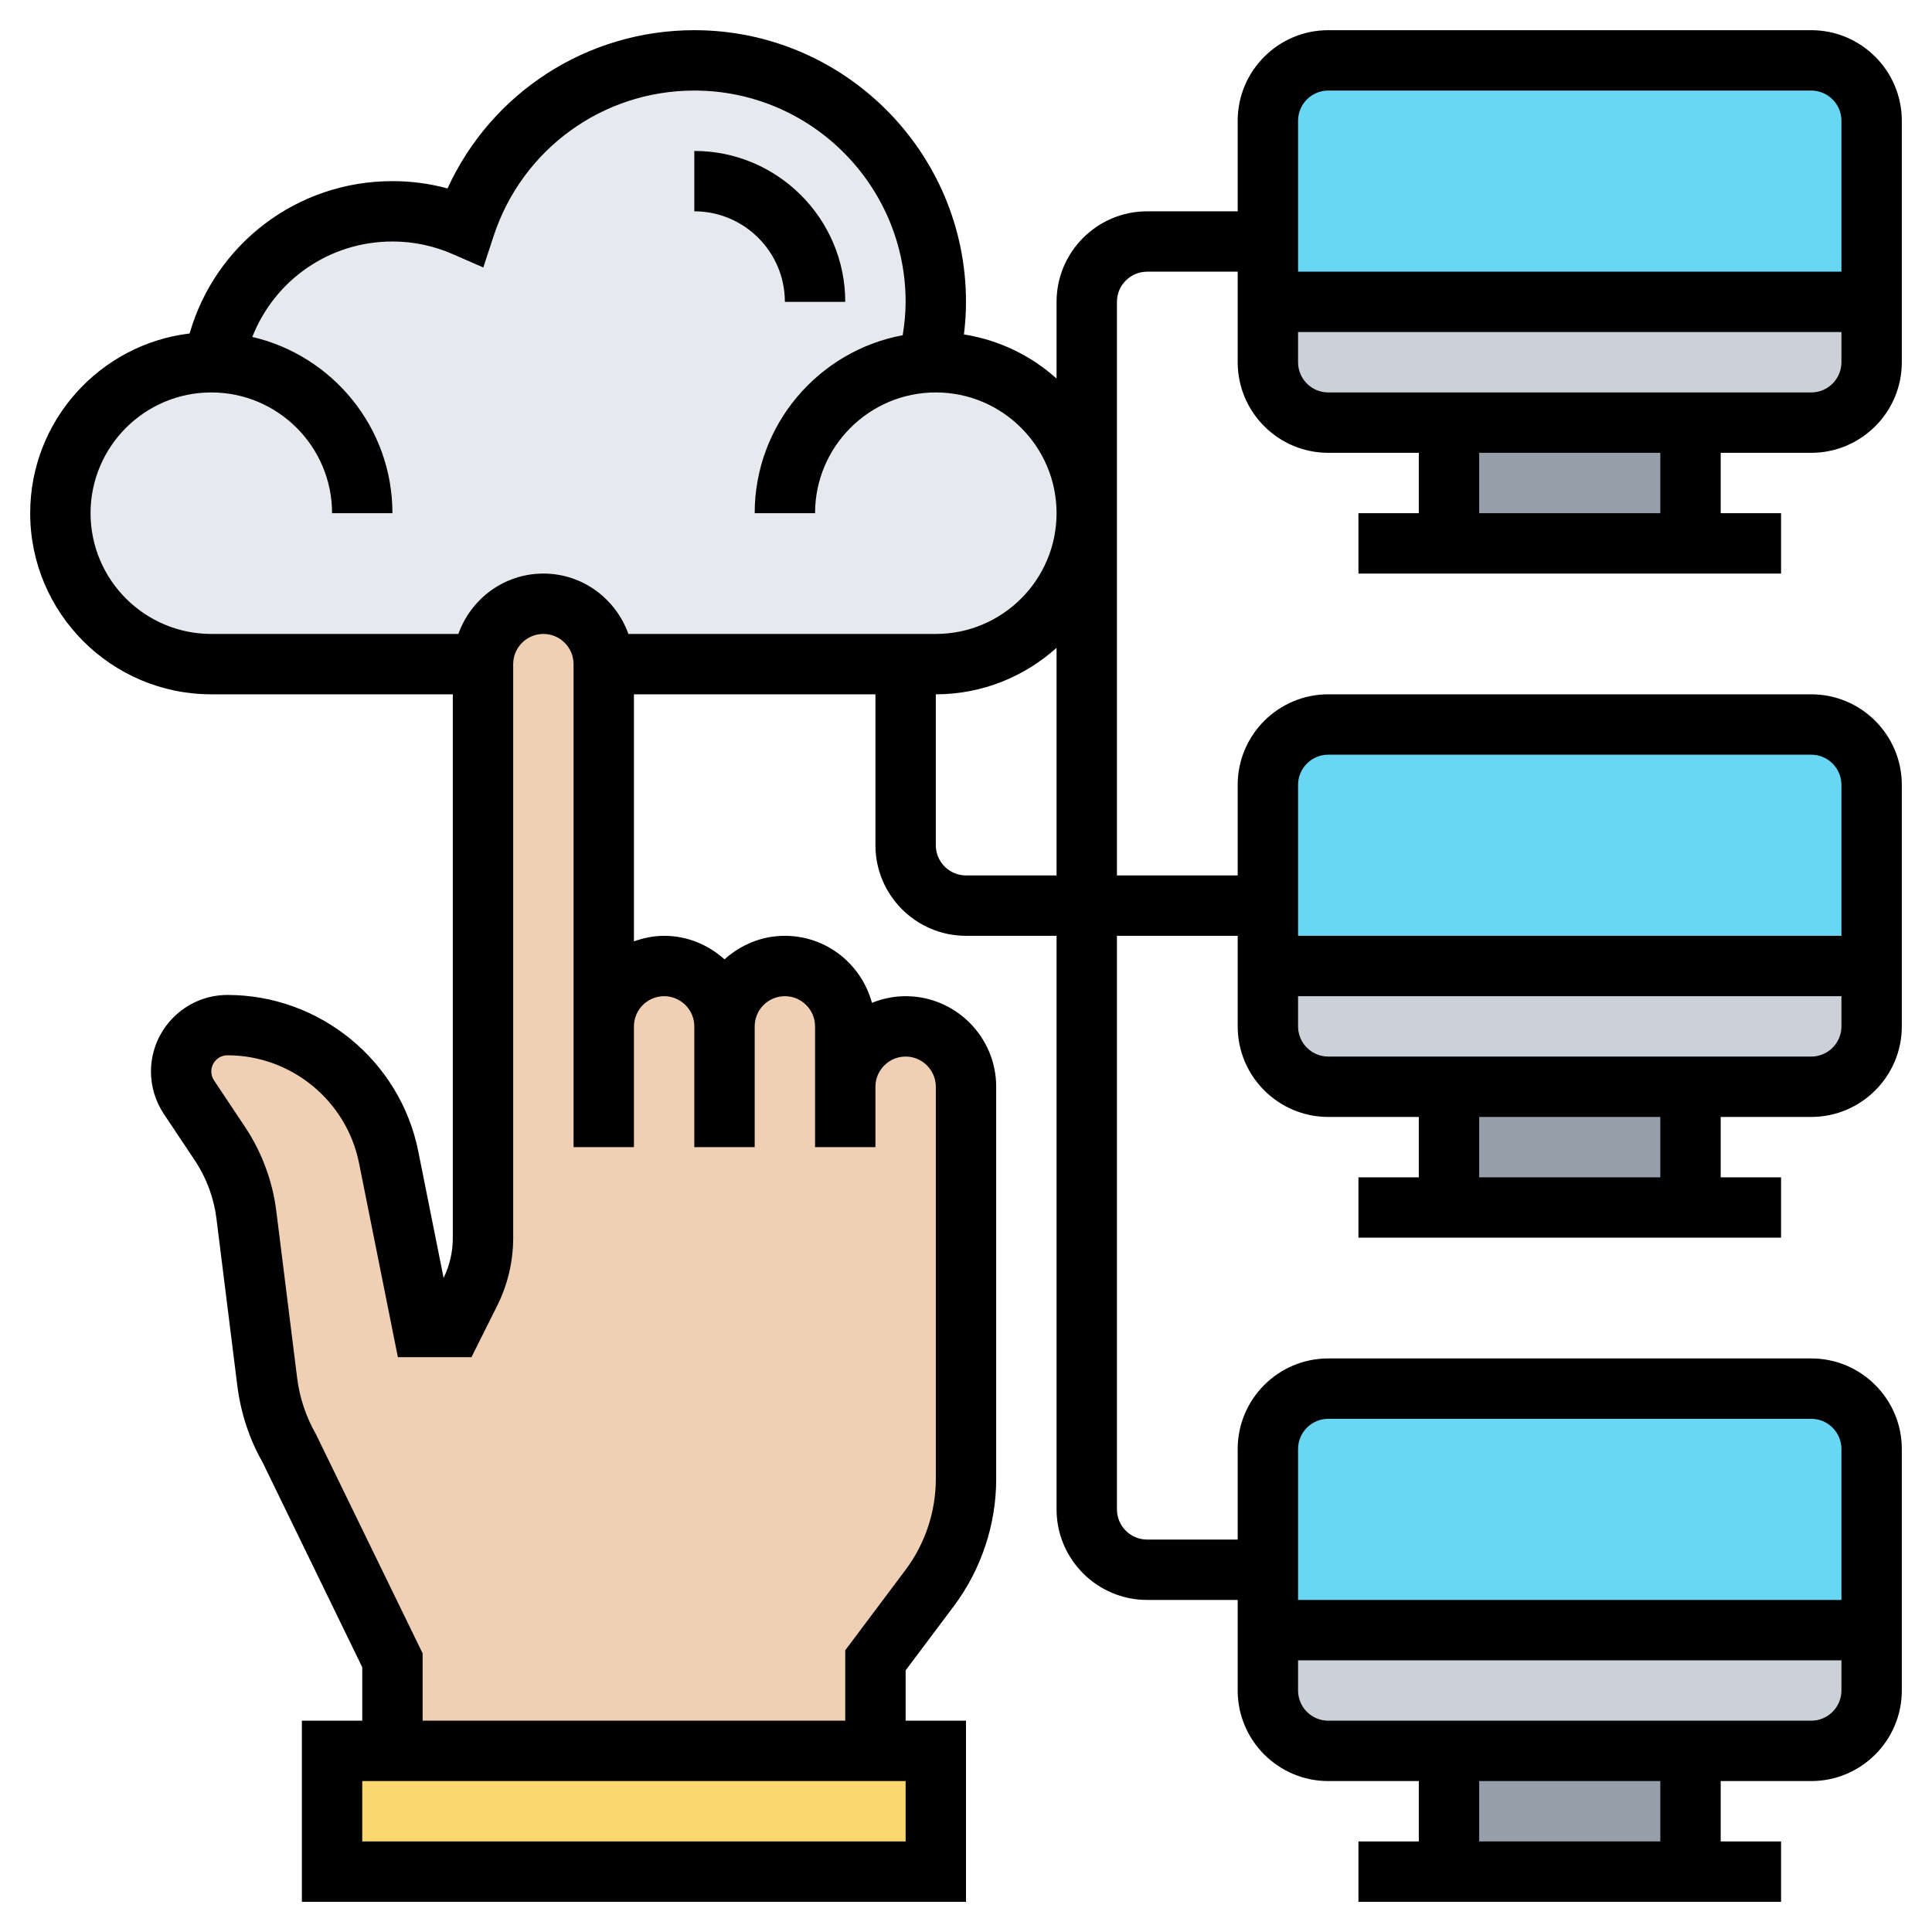 <svg id="Layer_35" enable-background="new 0 0 64 64" height="512" viewBox="0 0 64 64" width="512" xmlns="http://www.w3.org/2000/svg"><path d="m31 58v4h-20v-4h2 16z" fill="#fcd770"/><path d="m30.75 12.01c.08-.01.17-.01.25-.01 2.76 0 5 2.24 5 5s-2.24 5-5 5h-1-10c0-.55-.22-1.05-.59-1.41-.36-.37-.86-.59-1.41-.59-1.1 0-2 .9-2 2h-9c-2.76 0-5-2.24-5-5s2.24-5 5-5h.08c.48-2.84 2.94-5 5.92-5 .85 0 1.67.18 2.4.5 1.05-3.19 4.05-5.5 7.6-5.5 4.42 0 8 3.58 8 8 0 .69-.09 1.37-.25 2.01z" fill="#e6e9ed"/><path d="m28 36c0-1.1.9-2 2-2 .55 0 1.05.22 1.41.59.37.36.59.86.59 1.41v13c0 1.3-.42 2.56-1.2 3.6l-1.8 2.4v3h-16v-3l-3.4-7c-.4-.69-.65-1.45-.75-2.23l-.69-5.54c-.11-.84-.4-1.64-.87-2.34l-1.03-1.55c-.17-.25-.26-.54-.26-.85 0-.85.69-1.53 1.54-1.53 1.3 0 2.5.46 3.45 1.23.95.78 1.63 1.87 1.88 3.14.54 2.69 1.13 5.63 1.13 5.63h1l.58-1.16c.28-.55.42-1.17.42-1.79v-19.01c0-1.1.9-2 2-2 .55 0 1.05.22 1.41.59.37.36.59.86.59 1.41v12c0-1.1.9-2 2-2 .55 0 1.05.22 1.41.59.37.36.59.86.59 1.41 0-1.1.9-2 2-2 .55 0 1.05.22 1.41.59.37.36.59.86.59 1.41z" fill="#f0d0b4"/><g fill="#969faa"><path d="m48 14h8v4h-8z"/><path d="m48 36h8v4h-8z"/><path d="m48 58h8v4h-8z"/></g><path d="m62 54v2c0 1.1-.9 2-2 2h-4-8-4c-1.1 0-2-.9-2-2v-2z" fill="#ccd1d9"/><path d="m62 32v2c0 1.1-.9 2-2 2h-4-8-4c-1.1 0-2-.9-2-2v-2z" fill="#ccd1d9"/><path d="m62 10v2c0 1.1-.9 2-2 2h-4-8-4c-1.1 0-2-.9-2-2v-2z" fill="#ccd1d9"/><path d="m62 48v6h-20v-2-4c0-1.1.9-2 2-2h16c1.1 0 2 .9 2 2z" fill="#69d6f4"/><path d="m62 26v6h-20v-2-4c0-1.1.9-2 2-2h16c1.1 0 2 .9 2 2z" fill="#69d6f4"/><path d="m62 4v6h-20v-2-4c0-1.1.9-2 2-2h16c1.1 0 2 .9 2 2z" fill="#69d6f4"/><path d="m26 10h2c0-2.757-2.243-5-5-5v2c1.654 0 3 1.346 3 3z"/><path d="m60 15c1.654 0 3-1.346 3-3v-8c0-1.654-1.346-3-3-3h-16c-1.654 0-3 1.346-3 3v3h-3c-1.654 0-3 1.346-3 3v2.54c-.843-.757-1.899-1.277-3.068-1.461.043-.356.068-.717.068-1.079 0-4.962-4.038-9-9-9-3.553 0-6.722 2.069-8.175 5.242-.593-.161-1.204-.242-1.825-.242-3.161 0-5.865 2.08-6.719 5.047-2.97.357-5.281 2.888-5.281 5.953 0 3.309 2.691 6 6 6h8v18.014c0 .455-.105.91-.305 1.319l-.839-4.194c-.601-3.001-3.259-5.18-6.32-5.18-1.397 0-2.534 1.137-2.535 2.535 0 .502.147.988.426 1.406l1.029 1.543c.381.571.627 1.234.713 1.915l.691 5.534c.115.921.407 1.798.837 2.546l3.303 6.792v1.77h-2v6h22v-6h-2v-1.667l1.6-2.133c.903-1.204 1.4-2.695 1.4-4.2v-13c0-1.654-1.346-3-3-3-.395 0-.77.081-1.116.22-.345-1.275-1.501-2.22-2.884-2.22-.771 0-1.468.301-2 .78-.532-.48-1.229-.78-2-.78-.352 0-.686.072-1 .184v-8.184h8v5c0 1.654 1.346 3 3 3h3v19c0 1.654 1.346 3 3 3h3v3c0 1.654 1.346 3 3 3h3v2h-2v2h14v-2h-2v-2h3c1.654 0 3-1.346 3-3v-8c0-1.654-1.346-3-3-3h-16c-1.654 0-3 1.346-3 3v3h-3c-.551 0-1-.449-1-1v-19h4v3c0 1.654 1.346 3 3 3h3v2h-2v2h14v-2h-2v-2h3c1.654 0 3-1.346 3-3v-8c0-1.654-1.346-3-3-3h-16c-1.654 0-3 1.346-3 3v3h-4v-19c0-.551.449-1 1-1h3v3c0 1.654 1.346 3 3 3h3v2h-2v2h14v-2h-2v-2zm-5 46h-6v-2h6zm5-4h-16c-.551 0-1-.449-1-1v-1h18v1c0 .551-.449 1-1 1zm-16-10h16c.551 0 1 .449 1 1v5h-18v-5c0-.551.449-1 1-1zm11-8h-6v-2h6zm5-4h-16c-.551 0-1-.449-1-1v-1h18v1c0 .551-.449 1-1 1zm-16-10h16c.551 0 1 .449 1 1v5h-18v-5c0-.551.449-1 1-1zm-41-8c0-2.206 1.794-4 4-4s4 1.794 4 4h2c0-2.841-1.986-5.221-4.642-5.839.738-1.877 2.546-3.161 4.642-3.161.691 0 1.365.141 2.002.42l1.008.441.343-1.045c.946-2.88 3.617-4.816 6.647-4.816 3.86 0 7 3.14 7 7 0 .373-.039.741-.097 1.105-2.786.518-4.903 2.962-4.903 5.895h2c0-2.206 1.794-4 4-4s4 1.794 4 4-1.794 4-4 4h-10.184c-.414-1.161-1.514-2-2.816-2s-2.402.839-2.816 2h-8.184c-2.206 0-4-1.794-4-4zm27 44h-18v-2h18zm-8-28c.551 0 1 .449 1 1v4h2v-4c0-.551.449-1 1-1s1 .449 1 1v2 2h2v-2c0-.551.449-1 1-1s1 .449 1 1v13c0 1.075-.355 2.141-1 3l-2 2.667v2.333h-14v-2.23l-3.537-7.266c-.329-.576-.538-1.202-.62-1.86l-.691-5.534c-.124-.988-.481-1.948-1.033-2.776l-1.029-1.544c-.059-.088-.09-.191-.09-.297 0-.295.24-.535.535-.535 2.112 0 3.945 1.502 4.359 3.573l1.286 6.427h2.438l.854-1.708c.345-.691.528-1.464.528-2.236v-19.014c0-.551.449-1 1-1s1 .449 1 1v12 4h2v-4c0-.551.449-1 1-1zm10-4c-.551 0-1-.449-1-1v-5c1.538 0 2.937-.586 4-1.54v7.54zm12-26h16c.551 0 1 .449 1 1v5h-18v-5c0-.551.449-1 1-1zm-1 9v-1h18v1c0 .551-.449 1-1 1h-16c-.551 0-1-.449-1-1zm12 5h-6v-2h6z"/></svg>